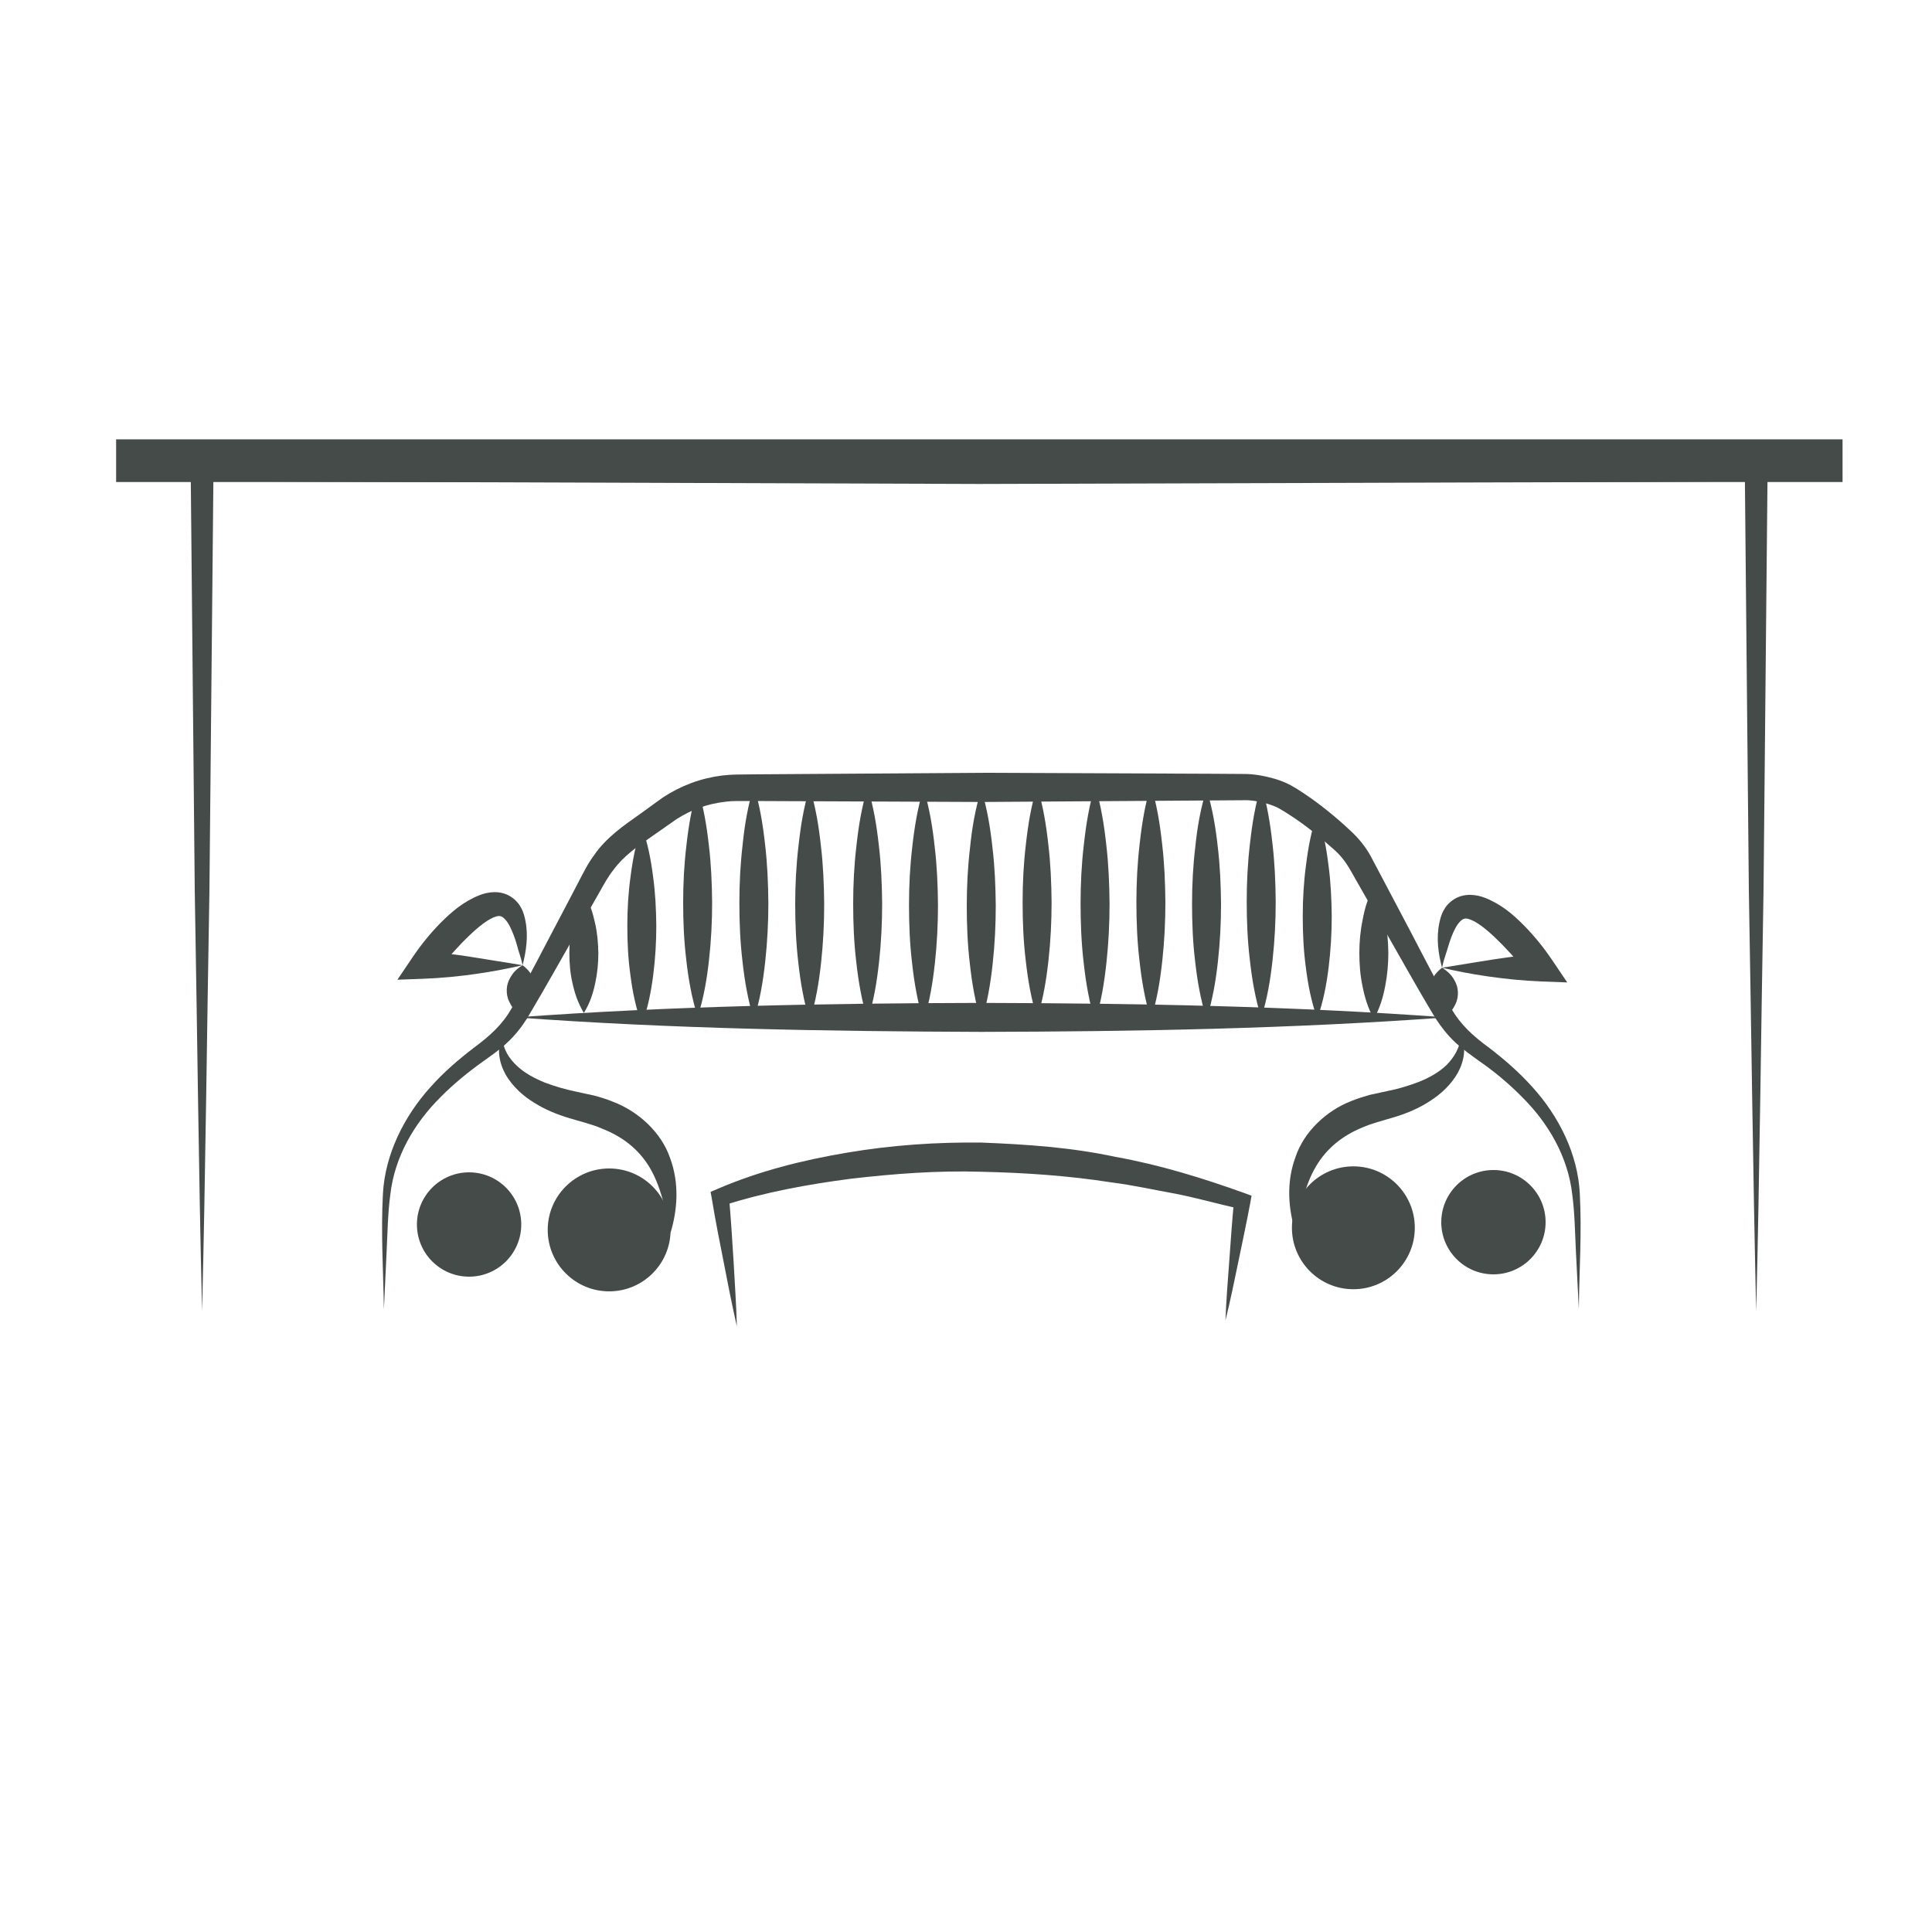 <?xml version="1.0" encoding="utf-8"?>
<!-- Generator: Adobe Illustrator 25.0.0, SVG Export Plug-In . SVG Version: 6.00 Build 0)  -->
<svg version="1.1" id="Calque_1" xmlns="http://www.w3.org/2000/svg" xmlns:xlink="http://www.w3.org/1999/xlink" x="0px" y="0px"
	 viewBox="0 0 100 100" style="enable-background:new 0 0 100 100;" xml:space="preserve">
<style type="text/css">
	.st0{fill:#454B48;}
	.st1{fill:none;}
	.st2{clip-path:url(#SVGID_2_);}
	.st3{fill:#FFFFFF;stroke:#454B48;stroke-width:0.75;stroke-miterlimit:10;}
	.st4{fill:#454B48;stroke:#454B48;stroke-width:0.75;stroke-miterlimit:10;}
	.st5{clip-path:url(#SVGID_4_);}
	.st6{clip-path:url(#SVGID_6_);}
	.st7{fill:#A8A39A;}
	.st8{clip-path:url(#SVGID_8_);}
	.st9{opacity:0.36;}
	.st10{clip-path:url(#SVGID_10_);}
	.st11{fill:none;stroke:#454B48;stroke-width:0.75;stroke-miterlimit:10;}
	.st12{clip-path:url(#SVGID_12_);}
	.st13{fill:#FFFFFF;}
	.st14{clip-path:url(#SVGID_14_);}
	.st15{clip-path:url(#SVGID_16_);}
	.st16{clip-path:url(#SVGID_18_);}
	.st17{clip-path:url(#SVGID_20_);}
	.st18{clip-path:url(#SVGID_28_);}
	.st19{clip-path:url(#SVGID_29_);}
	.st20{clip-path:url(#SVGID_30_);}
	.st21{clip-path:url(#SVGID_31_);}
	.st22{clip-path:url(#SVGID_32_);}
	.st23{clip-path:url(#SVGID_33_);}
	.st24{clip-path:url(#SVGID_34_);}
	.st25{clip-path:url(#SVGID_36_);}
	.st26{clip-path:url(#SVGID_38_);}
	.st27{clip-path:url(#SVGID_42_);}
	.st28{clip-path:url(#SVGID_43_);}
	.st29{clip-path:url(#SVGID_44_);}
	.st30{clip-path:url(#SVGID_47_);}
	.st31{clip-path:url(#SVGID_48_);}
	.st32{clip-path:url(#SVGID_50_);}
	.st33{clip-path:url(#SVGID_52_);}
	.st34{clip-path:url(#SVGID_55_);}
	.st35{clip-path:url(#SVGID_56_);}
	.st36{clip-path:url(#SVGID_58_);}
	.st37{clip-path:url(#SVGID_60_);}
	.st38{clip-path:url(#SVGID_62_);}
	.st39{clip-path:url(#SVGID_64_);}
	.st40{clip-path:url(#SVGID_66_);}
	.st41{clip-path:url(#SVGID_68_);}
	.st42{clip-path:url(#SVGID_70_);}
	.st43{clip-path:url(#SVGID_72_);}
	.st44{clip-path:url(#SVGID_75_);}
	.st45{clip-path:url(#SVGID_76_);}
	.st46{clip-path:url(#SVGID_78_);}
	.st47{clip-path:url(#SVGID_80_);}
	.st48{clip-path:url(#SVGID_82_);}
	.st49{clip-path:url(#SVGID_84_);}
	.st50{clip-path:url(#SVGID_86_);}
	.st51{clip-path:url(#SVGID_88_);}
	.st52{clip-path:url(#SVGID_90_);}
	.st53{clip-path:url(#SVGID_92_);}
	.st54{fill:#393D54;}
	.st55{clip-path:url(#SVGID_94_);}
	.st56{clip-path:url(#SVGID_96_);}
	.st57{clip-path:url(#SVGID_98_);}
	.st58{clip-path:url(#SVGID_100_);}
	.st59{clip-path:url(#SVGID_102_);}
	.st60{clip-path:url(#SVGID_104_);}
	.st61{clip-path:url(#SVGID_106_);}
	.st62{clip-path:url(#SVGID_108_);}
	.st63{clip-path:url(#SVGID_110_);}
	.st64{clip-path:url(#SVGID_112_);}
	.st65{clip-path:url(#SVGID_114_);}
	.st66{clip-path:url(#SVGID_116_);}
	.st67{clip-path:url(#SVGID_118_);}
	.st68{clip-path:url(#SVGID_120_);}
	.st69{clip-path:url(#SVGID_122_);}
	.st70{clip-path:url(#SVGID_124_);}
	.st71{clip-path:url(#SVGID_126_);}
	.st72{clip-path:url(#SVGID_128_);}
	.st73{clip-path:url(#SVGID_130_);}
	.st74{clip-path:url(#SVGID_132_);}
	.st75{clip-path:url(#SVGID_134_);}
	.st76{clip-path:url(#SVGID_136_);}
	.st77{clip-path:url(#SVGID_138_);}
	.st78{clip-path:url(#SVGID_140_);}
	.st79{clip-path:url(#SVGID_142_);}
	.st80{clip-path:url(#SVGID_144_);}
	.st81{clip-path:url(#SVGID_146_);}
	.st82{clip-path:url(#SVGID_148_);}
	.st83{clip-path:url(#SVGID_150_);}
	.st84{clip-path:url(#SVGID_152_);}
	.st85{clip-path:url(#SVGID_154_);}
	.st86{clip-path:url(#SVGID_156_);}
	.st87{clip-path:url(#SVGID_158_);}
	.st88{clip-path:url(#SVGID_160_);}
	.st89{clip-path:url(#SVGID_162_);}
	.st90{clip-path:url(#SVGID_164_);}
	.st91{clip-path:url(#SVGID_166_);}
	.st92{clip-path:url(#SVGID_168_);}
	.st93{clip-path:url(#SVGID_170_);}
	.st94{clip-path:url(#SVGID_172_);}
	.st95{clip-path:url(#SVGID_174_);}
	.st96{clip-path:url(#SVGID_176_);}
	.st97{clip-path:url(#SVGID_178_);}
	.st98{clip-path:url(#SVGID_180_);}
	.st99{clip-path:url(#SVGID_182_);}
	.st100{fill:none;stroke:#454B48;stroke-width:1.5;stroke-miterlimit:10;}
	.st101{clip-path:url(#SVGID_184_);}
	.st102{clip-path:url(#SVGID_186_);}
	.st103{clip-path:url(#SVGID_188_);}
	.st104{clip-path:url(#SVGID_190_);}
	.st105{clip-path:url(#SVGID_192_);}
	.st106{clip-path:url(#SVGID_194_);}
	.st107{clip-path:url(#SVGID_196_);}
	.st108{clip-path:url(#SVGID_198_);}
	.st109{clip-path:url(#SVGID_200_);}
	.st110{clip-path:url(#SVGID_202_);}
	.st111{clip-path:url(#SVGID_204_);}
	.st112{clip-path:url(#SVGID_206_);}
	.st113{clip-path:url(#SVGID_208_);}
	.st114{clip-path:url(#SVGID_210_);}
	.st115{clip-path:url(#SVGID_212_);}
	.st116{clip-path:url(#SVGID_214_);}
	.st117{clip-path:url(#SVGID_216_);}
	.st118{fill:none;stroke:#454B48;stroke-miterlimit:10;}
	.st119{clip-path:url(#SVGID_218_);}
	.st120{clip-path:url(#SVGID_220_);}
	.st121{clip-path:url(#SVGID_228_);}
	.st122{clip-path:url(#SVGID_229_);}
	.st123{clip-path:url(#SVGID_230_);}
	.st124{clip-path:url(#SVGID_231_);}
	.st125{clip-path:url(#SVGID_232_);}
	.st126{clip-path:url(#SVGID_233_);}
	.st127{clip-path:url(#SVGID_234_);}
	.st128{clip-path:url(#SVGID_236_);}
	.st129{clip-path:url(#SVGID_238_);}
	.st130{clip-path:url(#SVGID_240_);}
	.st131{clip-path:url(#SVGID_242_);}
	.st132{clip-path:url(#SVGID_244_);}
	.st133{clip-path:url(#SVGID_247_);}
	.st134{clip-path:url(#SVGID_248_);}
	.st135{clip-path:url(#SVGID_250_);}
	.st136{clip-path:url(#SVGID_252_);}
	.st137{clip-path:url(#SVGID_254_);}
	.st138{fill:#454B48;stroke:#454B48;stroke-miterlimit:10;}
	.st139{clip-path:url(#SVGID_256_);}
	.st140{clip-path:url(#SVGID_258_);}
	.st141{clip-path:url(#SVGID_261_);}
	.st142{clip-path:url(#SVGID_262_);}
	.st143{clip-path:url(#SVGID_265_);}
	.st144{clip-path:url(#SVGID_266_);}
	.st145{clip-path:url(#SVGID_270_);}
	.st146{clip-path:url(#SVGID_271_);}
	.st147{clip-path:url(#SVGID_272_);}
	.st148{clip-path:url(#SVGID_275_);}
	.st149{clip-path:url(#SVGID_276_);}
	.st150{clip-path:url(#SVGID_278_);}
	.st151{clip-path:url(#SVGID_280_);}
	.st152{clip-path:url(#SVGID_283_);}
	.st153{clip-path:url(#SVGID_284_);}
	.st154{clip-path:url(#SVGID_286_);}
	.st155{clip-path:url(#SVGID_288_);}
	.st156{clip-path:url(#SVGID_290_);}
	.st157{clip-path:url(#SVGID_292_);}
	.st158{clip-path:url(#SVGID_294_);}
	.st159{clip-path:url(#SVGID_296_);}
	.st160{clip-path:url(#SVGID_298_);}
	.st161{clip-path:url(#SVGID_300_);}
	.st162{clip-path:url(#SVGID_302_);}
	.st163{clip-path:url(#SVGID_304_);}
	.st164{clip-path:url(#SVGID_306_);}
	.st165{clip-path:url(#SVGID_308_);}
	.st166{clip-path:url(#SVGID_310_);}
	.st167{clip-path:url(#SVGID_312_);}
	.st168{clip-path:url(#SVGID_315_);}
	.st169{clip-path:url(#SVGID_316_);}
	.st170{clip-path:url(#SVGID_318_);fill:none;stroke:#454B48;stroke-width:1.5;stroke-miterlimit:10;}
	.st171{clip-path:url(#SVGID_318_);}
	.st172{clip-path:url(#SVGID_324_);}
	.st173{clip-path:url(#SVGID_325_);}
	.st174{clip-path:url(#SVGID_326_);}
	.st175{clip-path:url(#SVGID_327_);}
	.st176{clip-path:url(#SVGID_328_);}
	.st177{clip-path:url(#SVGID_334_);}
	.st178{clip-path:url(#SVGID_335_);}
	.st179{clip-path:url(#SVGID_336_);}
	.st180{clip-path:url(#SVGID_337_);}
	.st181{clip-path:url(#SVGID_338_);}
	.st182{clip-path:url(#SVGID_340_);}
	.st183{clip-path:url(#SVGID_342_);}
	.st184{fill:#FFFFFF;stroke:#454B48;stroke-width:1.5;stroke-miterlimit:10;}
	.st185{fill:#454B48;stroke:#454B48;stroke-width:1.5;stroke-miterlimit:10;}
	.st186{clip-path:url(#SVGID_344_);}
	.st187{clip-path:url(#SVGID_346_);}
	.st188{clip-path:url(#SVGID_349_);}
	.st189{clip-path:url(#SVGID_350_);}
	.st190{clip-path:url(#SVGID_353_);}
	.st191{clip-path:url(#SVGID_354_);}
	.st192{clip-path:url(#SVGID_356_);}
	.st193{clip-path:url(#SVGID_358_);}
	.st194{clip-path:url(#SVGID_361_);}
	.st195{clip-path:url(#SVGID_362_);}
	.st196{clip-path:url(#SVGID_365_);}
	.st197{clip-path:url(#SVGID_366_);}
	.st198{clip-path:url(#SVGID_368_);}
	.st199{clip-path:url(#SVGID_370_);}
	.st200{clip-path:url(#SVGID_372_);}
	.st201{clip-path:url(#SVGID_374_);}
	.st202{clip-path:url(#SVGID_376_);}
</style>
<g>
	<g>
		<path class="st0" d="M10.46,67.86c-0.18-7.26-0.25-14.52-0.38-21.78L9.87,24.31l-0.01-0.58l0.6-0.01
			c6.7-0.08,13.41-0.06,20.11-0.09l20.11-0.07l20.11,0.06c6.7,0.03,13.41,0.02,20.11,0.09l0.6,0.01l-0.01,0.59L91.28,46.1
			c-0.13,7.26-0.2,14.53-0.38,21.79c-0.17-7.26-0.25-14.53-0.38-21.79l-0.21-21.79l0.59,0.59c-6.7,0.07-13.41,0.06-20.11,0.09
			l-20.11,0.06l-20.11-0.07c-6.7-0.03-13.41-0.02-20.11-0.09l0.59-0.59l-0.21,21.78C10.71,53.34,10.64,60.6,10.46,67.86z"/>
	</g>
	<rect x="6.01" y="22.74" class="st0" width="89.36" height="2.21"/>
	<g>
		<path class="st0" d="M19.87,67.78c-0.03-2-0.16-3.97-0.05-5.99c0.11-2.04,1.09-4,2.45-5.51c0.68-0.77,1.46-1.44,2.26-2.05
			c0.81-0.6,1.47-1.19,1.94-2.02c0.94-1.69,1.86-3.5,2.79-5.25l0.69-1.32c0.22-0.42,0.46-0.92,0.79-1.36
			c0.61-0.91,1.58-1.58,2.35-2.12l1.23-0.89c0.46-0.3,0.95-0.55,1.46-0.74c0.51-0.19,1.05-0.32,1.6-0.39
			c0.27-0.03,0.55-0.05,0.82-0.05l0.75-0.01L50.89,40l11.94,0.05l1.49,0.01c0.56-0.01,1.14,0.1,1.66,0.25
			c0.27,0.08,0.53,0.18,0.82,0.33c0.25,0.14,0.46,0.27,0.68,0.42c0.44,0.29,0.85,0.6,1.25,0.92c0.4,0.32,0.79,0.66,1.16,1.01
			c0.4,0.36,0.78,0.82,1.05,1.31l1.4,2.65c0.93,1.74,1.84,3.56,2.78,5.25c0.47,0.83,1.12,1.42,1.94,2.02
			c0.8,0.61,1.58,1.29,2.26,2.05c1.37,1.51,2.35,3.47,2.45,5.51c0.11,2.02-0.03,3.99-0.05,5.99l-0.15-2.98
			c-0.05-0.99-0.06-1.99-0.19-2.96c-0.22-1.95-1.23-3.69-2.6-5.05c-0.68-0.69-1.42-1.31-2.23-1.87c-0.4-0.29-0.83-0.59-1.22-0.95
			c-0.4-0.37-0.73-0.8-1.02-1.24c-1.06-1.75-1.99-3.46-3-5.2l-1.47-2.58c-0.23-0.38-0.48-0.7-0.83-1c-0.36-0.32-0.73-0.64-1.1-0.93
			c-0.38-0.3-0.77-0.58-1.16-0.83c-0.19-0.13-0.41-0.26-0.59-0.36c-0.16-0.08-0.36-0.16-0.57-0.22c-0.43-0.12-0.84-0.2-1.28-0.18
			l-1.49,0.01l-11.94,0.08l-11.94-0.05l-0.74,0c-0.22,0-0.45,0.01-0.67,0.04c-0.44,0.05-0.88,0.15-1.3,0.3
			c-0.42,0.15-0.82,0.35-1.2,0.59l-1.2,0.84c-0.85,0.59-1.55,1.07-2.09,1.81c-0.28,0.35-0.49,0.75-0.74,1.19l-0.74,1.3
			c-1,1.73-1.94,3.44-2.99,5.2c-0.28,0.44-0.62,0.87-1.02,1.24c-0.39,0.37-0.82,0.66-1.22,0.95c-0.8,0.57-1.55,1.18-2.23,1.87
			c-1.37,1.36-2.38,3.1-2.6,5.06c-0.13,0.97-0.14,1.97-0.19,2.96L19.87,67.78z"/>
	</g>
	<g>
		<path class="st0" d="M26.7,52.66c8.03-0.59,16.05-0.73,24.08-0.75c8.03,0.02,16.05,0.16,24.08,0.75
			c-8.03,0.59-16.05,0.73-24.08,0.75C42.76,53.38,34.73,53.25,26.7,52.66z"/>
	</g>
	<g>
		<path class="st0" d="M38.14,68.65c-0.25-1.1-0.47-2.21-0.68-3.31c-0.22-1.11-0.44-2.21-0.62-3.32l-0.06-0.33l0.33-0.14
			c2.18-0.94,4.43-1.5,6.74-1.89c2.3-0.39,4.63-0.55,6.96-0.52c2.32,0.09,4.66,0.25,6.93,0.74c2.29,0.41,4.52,1.1,6.69,1.88
			l0.35,0.13l-0.06,0.34c-0.19,1.02-0.41,2.04-0.62,3.06c-0.21,1.02-0.42,2.04-0.67,3.05c0.04-1.04,0.12-2.08,0.2-3.12
			c0.08-1.04,0.14-2.08,0.25-3.11l0.29,0.46c-1.11-0.25-2.2-0.56-3.31-0.78c-1.12-0.2-2.22-0.45-3.34-0.59
			c-2.23-0.35-4.48-0.5-6.73-0.55c-2.25-0.07-4.5,0.1-6.74,0.36c-2.23,0.29-4.48,0.7-6.59,1.38l0.27-0.47
			c0.1,1.12,0.17,2.25,0.24,3.37C38.03,66.39,38.11,67.52,38.14,68.65z"/>
	</g>
	<g>
		<path class="st0" d="M26.01,53.65c0,0.64,0.35,1.15,0.75,1.52c0.4,0.38,0.9,0.64,1.43,0.86c0.53,0.2,1.08,0.36,1.66,0.48l0.92,0.2
			c0.33,0.09,0.65,0.19,0.97,0.32c1.28,0.49,2.48,1.56,2.94,2.9c0.49,1.32,0.39,2.69,0.02,3.9c-0.25-1.25-0.51-2.46-1.08-3.41
			c-0.57-0.95-1.41-1.59-2.45-2c-0.53-0.23-1.02-0.34-1.69-0.54c-0.63-0.19-1.26-0.44-1.84-0.81c-0.58-0.35-1.11-0.84-1.47-1.45
			C25.84,55.02,25.68,54.24,26.01,53.65z"/>
	</g>
	<circle class="st0" cx="24.28" cy="63.38" r="2.7"/>
	<circle class="st0" cx="31.53" cy="63.66" r="3.18"/>
	<g>
		<g>
			<path class="st0" d="M27.05,49.96c-1.38,0.32-3.24,0.63-5.12,0.7l-1.36,0.05l0.79-1.17c0.44-0.65,0.91-1.23,1.46-1.79
				c0.56-0.55,1.15-1.08,2.01-1.42c0.41-0.16,1.04-0.27,1.59,0.07c0.53,0.33,0.69,0.83,0.77,1.23
				C27.36,48.45,27.23,49.25,27.05,49.96z M27.05,49.96c-0.09-0.44-0.21-0.69-0.3-1.07c-0.1-0.35-0.23-0.68-0.37-0.96
				c-0.15-0.29-0.35-0.49-0.48-0.51c-0.11-0.03-0.29,0.02-0.53,0.15c-0.48,0.27-0.99,0.75-1.47,1.24c-0.47,0.5-0.95,1.04-1.39,1.57
				l-0.57-1.12C23.47,49.33,25.02,49.64,27.05,49.96z"/>
		</g>
		<g>
			<path class="st0" d="M27.05,49.96c0.3,0.23,0.45,0.45,0.55,0.67c0.11,0.22,0.14,0.44,0.13,0.65c-0.01,0.21-0.07,0.42-0.2,0.63
				c-0.12,0.21-0.3,0.41-0.62,0.61c-0.3-0.23-0.45-0.45-0.55-0.67c-0.11-0.22-0.14-0.44-0.13-0.65c0.01-0.21,0.07-0.42,0.2-0.63
				C26.55,50.36,26.73,50.15,27.05,49.96z"/>
		</g>
	</g>
	<g>
		<g>
			<path class="st0" d="M74.64,50.09c2.03-0.32,3.58-0.63,5.12-0.7l-0.57,1.12c-0.43-0.53-0.91-1.07-1.39-1.57
				c-0.48-0.49-0.99-0.97-1.47-1.24c-0.25-0.13-0.42-0.18-0.53-0.15c-0.13,0.02-0.34,0.23-0.48,0.51c-0.15,0.28-0.27,0.62-0.37,0.96
				C74.84,49.4,74.73,49.65,74.64,50.09z M74.64,50.09c-0.19-0.71-0.31-1.51-0.14-2.32c0.08-0.4,0.24-0.9,0.77-1.23
				c0.55-0.34,1.18-0.23,1.59-0.07c0.86,0.34,1.46,0.87,2.01,1.42c0.55,0.56,1.02,1.14,1.46,1.79l0.79,1.17l-1.36-0.05
				C77.88,50.72,76.02,50.42,74.64,50.09z"/>
		</g>
		<g>
			<path class="st0" d="M74.64,50.09c0.32,0.2,0.5,0.4,0.62,0.61c0.13,0.21,0.19,0.42,0.2,0.63c0.01,0.21-0.02,0.43-0.13,0.65
				c-0.1,0.22-0.25,0.44-0.55,0.67c-0.32-0.2-0.5-0.4-0.62-0.61c-0.13-0.21-0.19-0.42-0.2-0.63c-0.01-0.21,0.02-0.43,0.13-0.65
				C74.19,50.55,74.34,50.32,74.64,50.09z"/>
		</g>
	</g>
	<g>
		<path class="st0" d="M75.6,53.59c0.33,0.58,0.18,1.35-0.15,1.95C75.1,56.15,74.57,56.64,74,57c-0.57,0.37-1.19,0.63-1.82,0.82
			c-0.66,0.2-1.14,0.31-1.67,0.54c-1.02,0.42-1.84,1.07-2.4,2.02c-0.56,0.95-0.81,2.15-1.06,3.39c-0.37-1.21-0.48-2.56,0-3.87
			c0.44-1.33,1.62-2.42,2.89-2.91c0.32-0.13,0.64-0.23,0.96-0.32l0.92-0.2c0.57-0.11,1.12-0.28,1.64-0.48
			c0.52-0.21,1.01-0.48,1.41-0.86C75.25,54.74,75.59,54.23,75.6,53.59z"/>
	</g>
	<circle class="st0" cx="77.3" cy="63.26" r="2.7"/>
	<circle class="st0" cx="70.05" cy="63.55" r="3.18"/>
	<g>
		<path class="st0" d="M30.22,46.23c0.31,0.52,0.47,1.04,0.58,1.55c0.12,0.52,0.16,1.04,0.17,1.55c0,0.52-0.05,1.04-0.16,1.55
			c-0.11,0.52-0.27,1.04-0.59,1.55c-0.31-0.52-0.48-1.04-0.59-1.55c-0.12-0.52-0.16-1.04-0.16-1.55c0-0.52,0.05-1.04,0.17-1.55
			C29.75,47.27,29.91,46.75,30.22,46.23z"/>
	</g>
	<g>
		<path class="st0" d="M33.22,42.79c0.31,0.85,0.47,1.7,0.58,2.56c0.12,0.85,0.16,1.7,0.17,2.56c0,0.85-0.05,1.7-0.16,2.56
			c-0.11,0.85-0.27,1.7-0.59,2.56c-0.31-0.85-0.48-1.7-0.59-2.56c-0.12-0.85-0.16-1.7-0.16-2.56c0-0.85,0.05-1.7,0.17-2.56
			C32.75,44.49,32.91,43.64,33.22,42.79z"/>
	</g>
	<g>
		<path class="st0" d="M36.11,40.79c0.31,0.99,0.47,1.97,0.58,2.96c0.12,0.99,0.16,1.97,0.17,2.96c0,0.99-0.05,1.97-0.16,2.96
			c-0.11,0.99-0.27,1.97-0.59,2.96c-0.31-0.99-0.48-1.97-0.59-2.96c-0.12-0.99-0.16-1.97-0.16-2.96c0-0.99,0.05-1.97,0.17-2.96
			C35.64,42.76,35.8,41.78,36.11,40.79z"/>
	</g>
	<g>
		<path class="st0" d="M39.02,40.69c0.31,1.01,0.47,2.01,0.58,3.02c0.12,1.01,0.16,2.01,0.17,3.02c0,1.01-0.05,2.01-0.16,3.02
			c-0.11,1.01-0.27,2.01-0.59,3.02c-0.31-1.01-0.48-2.01-0.59-3.02c-0.12-1.01-0.16-2.01-0.16-3.02c0-1.01,0.05-2.01,0.17-3.02
			C38.54,42.7,38.71,41.7,39.02,40.69z"/>
	</g>
	<g>
		<path class="st0" d="M41.91,40.76c0.31,1.01,0.47,2.01,0.58,3.02c0.12,1.01,0.16,2.01,0.17,3.02c0,1.01-0.05,2.01-0.16,3.02
			c-0.11,1.01-0.27,2.01-0.59,3.02c-0.31-1.01-0.48-2.01-0.59-3.02c-0.12-1.01-0.16-2.01-0.16-3.02c0-1.01,0.05-2.01,0.17-3.02
			C41.44,42.77,41.6,41.76,41.91,40.76z"/>
	</g>
	<g>
		<path class="st0" d="M44.91,40.76c0.31,1,0.47,2.01,0.58,3.01c0.12,1,0.16,2.01,0.17,3.01c0,1-0.05,2.01-0.16,3.01
			c-0.11,1-0.27,2.01-0.59,3.01c-0.31-1-0.48-2.01-0.59-3.01c-0.12-1-0.16-2.01-0.16-3.01c0-1,0.05-2.01,0.17-3.01
			C44.44,42.76,44.6,41.76,44.91,40.76z"/>
	</g>
	<g>
		<path class="st0" d="M47.8,40.82c0.31,1,0.47,2,0.58,3.01c0.12,1,0.16,2,0.17,3.01c0,1-0.05,2-0.16,3.01c-0.11,1-0.27,2-0.59,3.01
			c-0.31-1-0.48-2-0.59-3.01c-0.12-1-0.16-2-0.16-3.01c0-1,0.05-2,0.17-3.01C47.33,42.83,47.49,41.83,47.8,40.82z"/>
	</g>
	<g>
		<path class="st0" d="M50.79,40.86c0.31,1,0.47,2,0.58,3.01c0.12,1,0.16,2,0.17,3.01c0,1-0.05,2-0.16,3.01
			c-0.11,1-0.27,2-0.59,3.01c-0.31-1-0.48-2-0.59-3.01c-0.12-1-0.16-2-0.16-3.01c0-1,0.05-2,0.17-3.01
			C50.31,42.86,50.48,41.86,50.79,40.86z"/>
	</g>
	<g>
		<path class="st0" d="M53.68,40.7c0.31,1,0.47,2,0.58,3c0.12,1,0.16,2,0.17,3c0,1-0.05,2-0.16,3c-0.11,1-0.27,2-0.59,3
			c-0.31-1-0.48-2-0.59-3c-0.12-1-0.16-2-0.16-3c0-1,0.05-2,0.17-3C53.21,42.7,53.37,41.7,53.68,40.7z"/>
	</g>
	<g>
		<path class="st0" d="M56.68,40.67c0.31,1.02,0.47,2.04,0.58,3.05c0.12,1.02,0.16,2.04,0.17,3.05c0,1.02-0.05,2.04-0.16,3.05
			c-0.11,1.02-0.27,2.04-0.59,3.05c-0.31-1.02-0.48-2.04-0.59-3.05c-0.12-1.02-0.16-2.04-0.16-3.05c0-1.02,0.05-2.04,0.17-3.05
			C56.21,42.71,56.37,41.69,56.68,40.67z"/>
	</g>
	<g>
		<path class="st0" d="M59.57,40.64c0.31,1.01,0.47,2.02,0.58,3.03c0.12,1.01,0.16,2.02,0.17,3.03c0,1.01-0.05,2.02-0.16,3.03
			c-0.11,1.01-0.27,2.02-0.59,3.03c-0.31-1.01-0.48-2.02-0.59-3.03c-0.12-1.01-0.16-2.02-0.16-3.03c0-1.01,0.05-2.02,0.17-3.03
			C59.1,42.66,59.26,41.65,59.57,40.64z"/>
	</g>
	<g>
		<path class="st0" d="M62.45,40.85c0.31,0.99,0.47,1.98,0.58,2.97c0.12,0.99,0.16,1.98,0.17,2.97c0,0.99-0.05,1.98-0.16,2.97
			c-0.11,0.99-0.27,1.98-0.59,2.97c-0.31-0.99-0.48-1.98-0.59-2.97c-0.12-0.99-0.16-1.98-0.16-2.97c0-0.99,0.05-1.98,0.17-2.97
			C61.97,42.83,62.14,41.84,62.45,40.85z"/>
	</g>
	<g>
		<path class="st0" d="M65.28,40.64c0.31,1,0.47,2.01,0.58,3.01c0.12,1,0.16,2.01,0.17,3.01c0,1-0.05,2.01-0.16,3.01
			c-0.11,1-0.27,2.01-0.59,3.01c-0.31-1-0.48-2.01-0.59-3.01c-0.12-1-0.16-2.01-0.16-3.01c0-1,0.05-2.01,0.17-3.01
			C64.81,42.65,64.97,41.65,65.28,40.64z"/>
	</g>
	<g>
		<path class="st0" d="M68.18,42.12c0.31,0.88,0.47,1.76,0.58,2.65c0.12,0.88,0.16,1.76,0.17,2.65c0,0.88-0.05,1.76-0.16,2.65
			c-0.11,0.88-0.27,1.76-0.59,2.65c-0.31-0.88-0.48-1.76-0.59-2.65c-0.12-0.88-0.16-1.76-0.16-2.65c0-0.88,0.05-1.76,0.17-2.65
			C67.71,43.88,67.87,43,68.18,42.12z"/>
	</g>
	<g>
		<path class="st0" d="M71.11,45.9c0.31,0.57,0.47,1.14,0.58,1.71c0.12,0.57,0.16,1.14,0.17,1.71c0,0.57-0.05,1.14-0.16,1.71
			c-0.11,0.57-0.27,1.14-0.59,1.71c-0.31-0.57-0.48-1.14-0.59-1.71c-0.12-0.57-0.16-1.14-0.16-1.71c0-0.57,0.05-1.14,0.17-1.71
			C70.63,47.04,70.8,46.47,71.11,45.9z"/>
	</g>
</g>
</svg>
